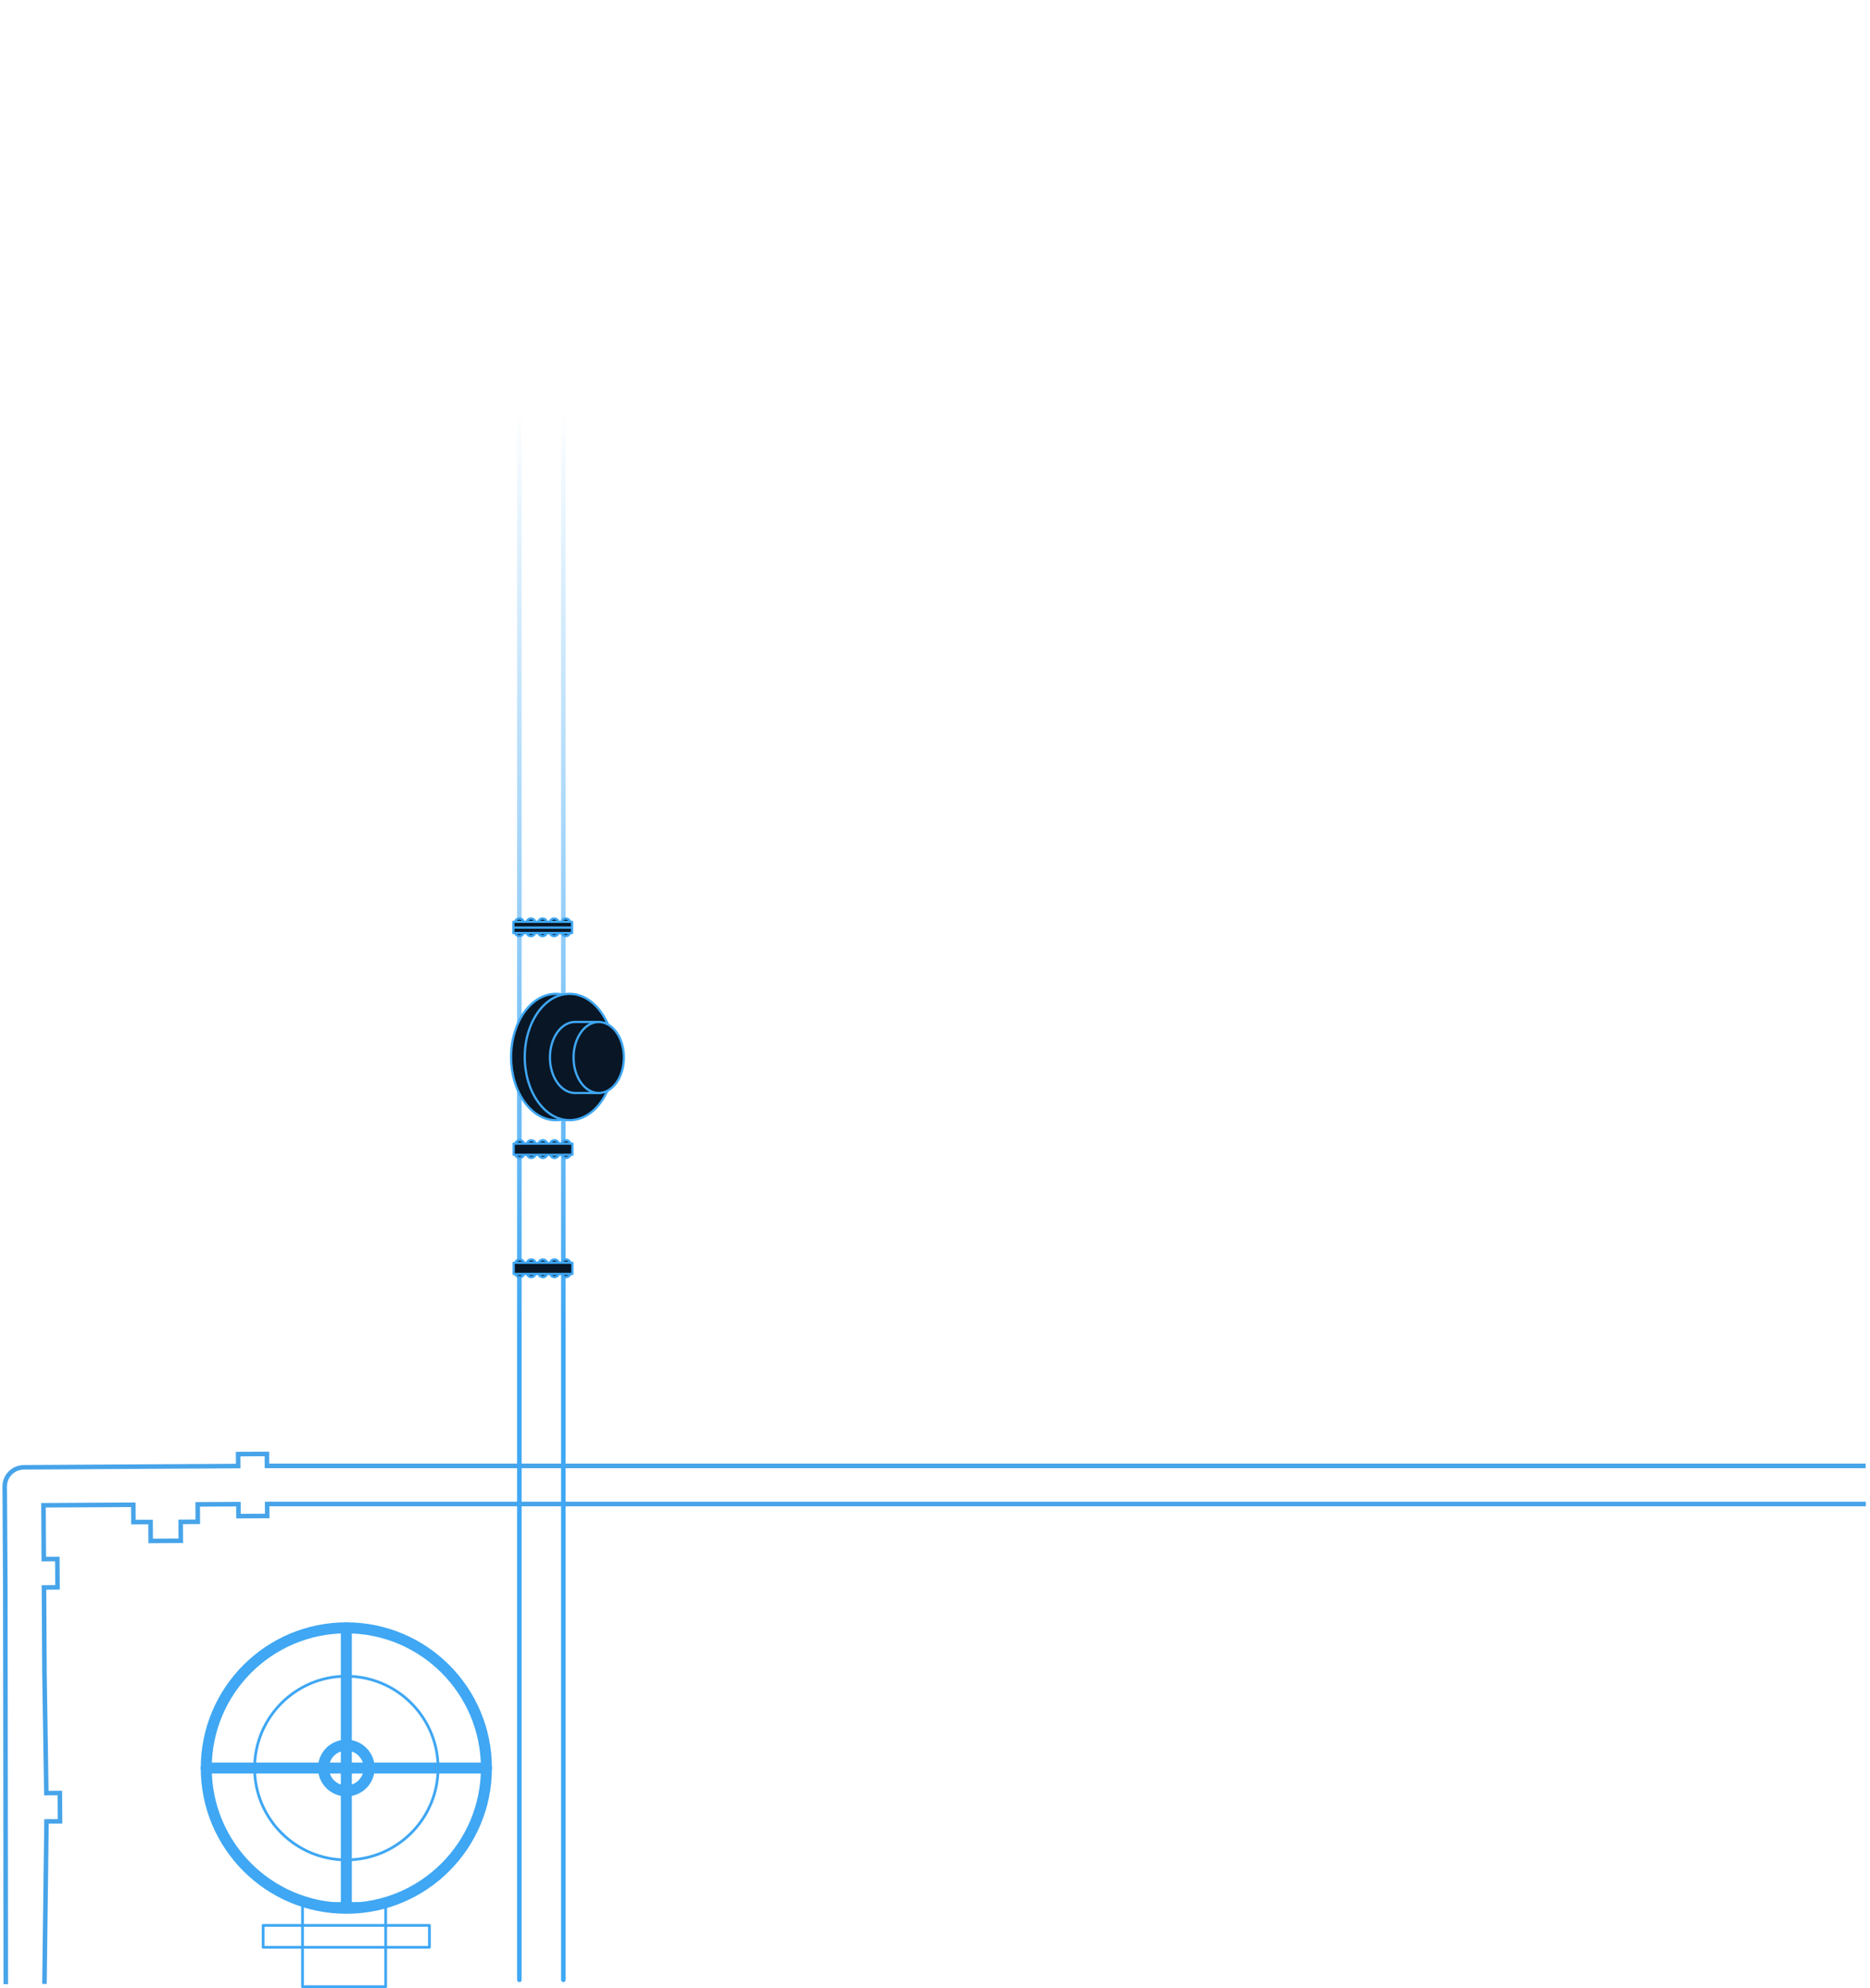 <?xml version="1.0" encoding="UTF-8"?> <svg xmlns="http://www.w3.org/2000/svg" width="680" height="723" viewBox="0 0 680 723" fill="none"> <path d="M678.5 546.957L97.15 546.956L97.175 551.31L86.726 551.371L86.701 547.017L71.886 547.102L71.922 553.428L65.704 553.464L65.743 560.331L54.791 560.394L54.752 553.514L48.526 553.55L48.489 547.237L15.814 547.425L15.927 566.997L20.847 566.969L20.907 577.273L15.986 577.302L16.164 608.208L16.85 652.094L21.771 652.066L21.83 662.37L16.91 662.398L16.164 721.5M678.42 533.103L97.071 533.103L97.046 528.756L86.596 528.816L86.621 533.163L8.706 533.612C6.841 533.623 5.058 534.363 3.747 535.669C2.436 536.976 1.706 538.742 1.717 540.579L1.928 577.383L2.106 721.581" stroke="#47A4E9" stroke-width="1.654"></path> <path d="M188.856 720V-45H204.856V720" stroke="url(#paint0_linear_813_14567)" stroke-width="1.654" stroke-linecap="round" stroke-linejoin="round"></path> <path d="M205.84 417.893C204.953 417.893 204.234 417.173 204.234 416.285C204.234 415.397 204.953 414.677 205.84 414.677C206.727 414.677 207.446 415.397 207.446 416.285C207.446 417.173 206.727 417.893 205.84 417.893Z" fill="#091625" stroke="#3FA7F3" stroke-width="0.827" stroke-linecap="round" stroke-linejoin="round"></path> <path d="M201.629 417.893C200.742 417.893 200.023 417.173 200.023 416.285C200.023 415.397 200.742 414.677 201.629 414.677C202.516 414.677 203.235 415.397 203.235 416.285C203.235 417.173 202.516 417.893 201.629 417.893Z" fill="#091625" stroke="#3FA7F3" stroke-width="0.827" stroke-linecap="round" stroke-linejoin="round"></path> <path d="M197.418 417.893C196.531 417.893 195.812 417.173 195.812 416.285C195.812 415.397 196.531 414.677 197.418 414.677C198.305 414.677 199.024 415.397 199.024 416.285C199.024 417.173 198.305 417.893 197.418 417.893Z" fill="#091625" stroke="#3FA7F3" stroke-width="0.827" stroke-linecap="round" stroke-linejoin="round"></path> <path d="M193.197 417.893C192.31 417.893 191.591 417.173 191.591 416.285C191.591 415.397 192.31 414.677 193.197 414.677C194.084 414.677 194.804 415.397 194.804 416.285C194.804 417.173 194.084 417.893 193.197 417.893Z" fill="#091625" stroke="#3FA7F3" stroke-width="0.827" stroke-linecap="round" stroke-linejoin="round"></path> <path d="M188.986 417.893C188.099 417.893 187.38 417.173 187.38 416.285C187.38 415.397 188.099 414.677 188.986 414.677C189.874 414.677 190.593 415.397 190.593 416.285C190.593 417.173 189.874 417.893 188.986 417.893Z" fill="#091625" stroke="#3FA7F3" stroke-width="0.827" stroke-linecap="round" stroke-linejoin="round"></path> <path d="M205.84 421.118C204.953 421.118 204.234 420.398 204.234 419.51C204.234 418.622 204.953 417.902 205.84 417.902C206.727 417.902 207.446 418.622 207.446 419.51C207.446 420.398 206.727 421.118 205.84 421.118Z" fill="#091625" stroke="#3FA7F3" stroke-width="0.827" stroke-linecap="round" stroke-linejoin="round"></path> <path d="M201.629 421.118C200.742 421.118 200.023 420.398 200.023 419.51C200.023 418.622 200.742 417.902 201.629 417.902C202.516 417.902 203.235 418.622 203.235 419.51C203.235 420.398 202.516 421.118 201.629 421.118Z" fill="#091625" stroke="#3FA7F3" stroke-width="0.827" stroke-linecap="round" stroke-linejoin="round"></path> <path d="M197.418 421.118C196.531 421.118 195.812 420.398 195.812 419.51C195.812 418.622 196.531 417.902 197.418 417.902C198.305 417.902 199.024 418.622 199.024 419.51C199.024 420.398 198.305 421.118 197.418 421.118Z" fill="#091625" stroke="#3FA7F3" stroke-width="0.827" stroke-linecap="round" stroke-linejoin="round"></path> <path d="M193.197 421.118C192.31 421.118 191.591 420.398 191.591 419.51C191.591 418.622 192.31 417.902 193.197 417.902C194.084 417.902 194.804 418.622 194.804 419.51C194.804 420.398 194.084 421.118 193.197 421.118Z" fill="#091625" stroke="#3FA7F3" stroke-width="0.827" stroke-linecap="round" stroke-linejoin="round"></path> <path d="M188.986 421.118C188.099 421.118 187.38 420.398 187.38 419.51C187.38 418.622 188.099 417.902 188.986 417.902C189.874 417.902 190.593 418.622 190.593 419.51C190.593 420.398 189.874 421.118 188.986 421.118Z" fill="#091625" stroke="#3FA7F3" stroke-width="0.827" stroke-linecap="round" stroke-linejoin="round"></path> <path d="M208.142 415.902V419.97H186.798V415.902H208.142Z" fill="#091625" stroke="#3FA7F3" stroke-width="0.827" stroke-linecap="round" stroke-linejoin="round"></path> <path d="M205.723 337.233C204.836 337.233 204.116 336.513 204.116 335.625C204.116 334.737 204.836 334.017 205.723 334.017C206.61 334.017 207.329 334.737 207.329 335.625C207.329 336.513 206.61 337.233 205.723 337.233Z" fill="#091625" stroke="#3FA7F3" stroke-width="0.827" stroke-linecap="round" stroke-linejoin="round"></path> <path d="M201.512 337.233C200.625 337.233 199.905 336.513 199.905 335.625C199.905 334.737 200.625 334.017 201.512 334.017C202.399 334.017 203.118 334.737 203.118 335.625C203.118 336.513 202.399 337.233 201.512 337.233Z" fill="#091625" stroke="#3FA7F3" stroke-width="0.827" stroke-linecap="round" stroke-linejoin="round"></path> <path d="M197.301 337.233C196.414 337.233 195.694 336.513 195.694 335.625C195.694 334.737 196.414 334.017 197.301 334.017C198.188 334.017 198.907 334.737 198.907 335.625C198.907 336.513 198.188 337.233 197.301 337.233Z" fill="#091625" stroke="#3FA7F3" stroke-width="0.827" stroke-linecap="round" stroke-linejoin="round"></path> <path d="M193.081 337.233C192.194 337.233 191.475 336.513 191.475 335.625C191.475 334.737 192.194 334.017 193.081 334.017C193.968 334.017 194.688 334.737 194.688 335.625C194.688 336.513 193.968 337.233 193.081 337.233Z" fill="#091625" stroke="#3FA7F3" stroke-width="0.827" stroke-linecap="round" stroke-linejoin="round"></path> <path d="M188.869 337.233C187.982 337.233 187.263 336.513 187.263 335.625C187.263 334.737 187.982 334.017 188.869 334.017C189.756 334.017 190.476 334.737 190.476 335.625C190.476 336.513 189.756 337.233 188.869 337.233Z" fill="#091625" stroke="#3FA7F3" stroke-width="0.827" stroke-linecap="round" stroke-linejoin="round"></path> <path d="M205.723 340.449C204.836 340.449 204.116 339.729 204.116 338.841C204.116 337.953 204.836 337.233 205.723 337.233C206.61 337.233 207.329 337.953 207.329 338.841C207.329 339.729 206.61 340.449 205.723 340.449Z" fill="#091625" stroke="#3FA7F3" stroke-width="0.827" stroke-linecap="round" stroke-linejoin="round"></path> <path d="M201.512 340.449C200.625 340.449 199.905 339.729 199.905 338.841C199.905 337.953 200.625 337.233 201.512 337.233C202.399 337.233 203.118 337.953 203.118 338.841C203.118 339.729 202.399 340.449 201.512 340.449Z" fill="#091625" stroke="#3FA7F3" stroke-width="0.827" stroke-linecap="round" stroke-linejoin="round"></path> <path d="M197.301 340.449C196.414 340.449 195.694 339.729 195.694 338.841C195.694 337.953 196.414 337.233 197.301 337.233C198.188 337.233 198.907 337.953 198.907 338.841C198.907 339.729 198.188 340.449 197.301 340.449Z" fill="#091625" stroke="#3FA7F3" stroke-width="0.827" stroke-linecap="round" stroke-linejoin="round"></path> <path d="M193.081 340.449C192.194 340.449 191.475 339.729 191.475 338.841C191.475 337.953 192.194 337.233 193.081 337.233C193.968 337.233 194.688 337.953 194.688 338.841C194.688 339.729 193.968 340.449 193.081 340.449Z" fill="#091625" stroke="#3FA7F3" stroke-width="0.827" stroke-linecap="round" stroke-linejoin="round"></path> <path d="M188.869 340.449C187.982 340.449 187.263 339.729 187.263 338.841C187.263 337.953 187.982 337.233 188.869 337.233C189.756 337.233 190.476 337.953 190.476 338.841C190.476 339.729 189.756 340.449 188.869 340.449Z" fill="#091625" stroke="#3FA7F3" stroke-width="0.827" stroke-linecap="round" stroke-linejoin="round"></path> <path d="M208.024 335.243V339.311H186.681V335.243H208.024Z" fill="#091625" stroke="#3FA7F3" stroke-width="0.827" stroke-linecap="round" stroke-linejoin="round"></path> <path d="M207.955 337.337H186.759" stroke="#3FA7F3" stroke-width="0.827" stroke-linecap="round" stroke-linejoin="round"></path> <path d="M205.831 461.223C204.944 461.223 204.225 460.503 204.225 459.615C204.225 458.727 204.944 458.007 205.831 458.007C206.718 458.007 207.438 458.727 207.438 459.615C207.438 460.503 206.718 461.223 205.831 461.223Z" fill="#091625" stroke="#3FA7F3" stroke-width="0.827" stroke-linecap="round" stroke-linejoin="round"></path> <path d="M201.62 461.223C200.733 461.223 200.014 460.503 200.014 459.615C200.014 458.727 200.733 458.007 201.62 458.007C202.507 458.007 203.227 458.727 203.227 459.615C203.227 460.503 202.507 461.223 201.62 461.223Z" fill="#091625" stroke="#3FA7F3" stroke-width="0.827" stroke-linecap="round" stroke-linejoin="round"></path> <path d="M197.408 461.223C196.521 461.223 195.802 460.503 195.802 459.615C195.802 458.727 196.521 458.007 197.408 458.007C198.295 458.007 199.015 458.727 199.015 459.615C199.015 460.503 198.295 461.223 197.408 461.223Z" fill="#091625" stroke="#3FA7F3" stroke-width="0.827" stroke-linecap="round" stroke-linejoin="round"></path> <path d="M193.189 461.223C192.301 461.223 191.582 460.503 191.582 459.615C191.582 458.727 192.301 458.007 193.189 458.007C194.076 458.007 194.795 458.727 194.795 459.615C194.795 460.503 194.076 461.223 193.189 461.223Z" fill="#091625" stroke="#3FA7F3" stroke-width="0.827" stroke-linecap="round" stroke-linejoin="round"></path> <path d="M188.978 461.223C188.09 461.223 187.371 460.503 187.371 459.615C187.371 458.727 188.09 458.007 188.978 458.007C189.865 458.007 190.584 458.727 190.584 459.615C190.584 460.503 189.865 461.223 188.978 461.223Z" fill="#091625" stroke="#3FA7F3" stroke-width="0.827" stroke-linecap="round" stroke-linejoin="round"></path> <path d="M205.831 464.439C204.944 464.439 204.225 463.719 204.225 462.831C204.225 461.943 204.944 461.223 205.831 461.223C206.718 461.223 207.438 461.943 207.438 462.831C207.438 463.719 206.718 464.439 205.831 464.439Z" fill="#091625" stroke="#3FA7F3" stroke-width="0.827" stroke-linecap="round" stroke-linejoin="round"></path> <path d="M201.62 464.439C200.733 464.439 200.014 463.719 200.014 462.831C200.014 461.943 200.733 461.223 201.62 461.223C202.507 461.223 203.227 461.943 203.227 462.831C203.227 463.719 202.507 464.439 201.62 464.439Z" fill="#091625" stroke="#3FA7F3" stroke-width="0.827" stroke-linecap="round" stroke-linejoin="round"></path> <path d="M197.408 464.439C196.521 464.439 195.802 463.719 195.802 462.831C195.802 461.943 196.521 461.223 197.408 461.223C198.295 461.223 199.015 461.943 199.015 462.831C199.015 463.719 198.295 464.439 197.408 464.439Z" fill="#091625" stroke="#3FA7F3" stroke-width="0.827" stroke-linecap="round" stroke-linejoin="round"></path> <path d="M193.189 464.439C192.301 464.439 191.582 463.719 191.582 462.831C191.582 461.943 192.301 461.223 193.189 461.223C194.076 461.223 194.795 461.943 194.795 462.831C194.795 463.719 194.076 464.439 193.189 464.439Z" fill="#091625" stroke="#3FA7F3" stroke-width="0.827" stroke-linecap="round" stroke-linejoin="round"></path> <path d="M188.978 464.439C188.09 464.439 187.371 463.719 187.371 462.831C187.371 461.943 188.09 461.223 188.978 461.223C189.865 461.223 190.584 461.943 190.584 462.831C190.584 463.719 189.865 464.439 188.978 464.439Z" fill="#091625" stroke="#3FA7F3" stroke-width="0.827" stroke-linecap="round" stroke-linejoin="round"></path> <path d="M208.142 459.224V463.292H186.798V459.224H208.142Z" fill="#091625" stroke="#3FA7F3" stroke-width="0.827" stroke-linecap="round" stroke-linejoin="round"></path> <path d="M202.137 407.378C193.145 407.378 185.856 397.092 185.856 384.405C185.856 371.717 193.145 361.432 202.137 361.432C211.129 361.432 218.418 371.717 218.418 384.405C218.418 397.092 211.129 407.378 202.137 407.378Z" fill="#091625" stroke="#3FA7F3" stroke-width="0.827" stroke-linecap="round" stroke-linejoin="round"></path> <path d="M207.104 407.378C198.112 407.378 190.823 397.092 190.823 384.405C190.823 371.717 198.112 361.432 207.104 361.432C216.096 361.432 223.385 371.717 223.385 384.405C223.385 397.092 216.096 407.378 207.104 407.378Z" fill="#091625" stroke="#3FA7F3" stroke-width="0.827" stroke-linecap="round" stroke-linejoin="round"></path> <path d="M209.127 371.654H217.715V380.12C218.479 383.04 218.479 386.108 217.715 389.029V397.495H209.127C204.074 397.495 199.975 391.715 199.975 384.579C199.975 377.442 204.074 371.654 209.127 371.654Z" fill="#091625" stroke="#3FA7F3" stroke-width="0.827" stroke-linecap="round" stroke-linejoin="round"></path> <path d="M217.715 397.495C212.661 397.495 208.563 391.712 208.563 384.578C208.563 377.445 212.661 371.662 217.715 371.662C222.77 371.662 226.867 377.445 226.867 384.578C226.867 391.712 222.77 397.495 217.715 397.495Z" fill="#091625" stroke="#3FA7F3" stroke-width="0.827" stroke-linecap="round" stroke-linejoin="round"></path> <path d="M110.009 692.253H140.244V722.488H110.009V692.253Z" stroke="#3FA7F3" stroke-linecap="round" stroke-linejoin="round"></path> <path d="M95.687 700.209H156.157V708.166H95.687V700.209Z" stroke="#3FA7F3" stroke-linecap="round" stroke-linejoin="round"></path> <path d="M125.938 676.387C107.512 676.387 92.575 661.435 92.575 642.99C92.575 624.546 107.512 609.594 125.938 609.594C144.364 609.594 159.301 624.546 159.301 642.99C159.301 661.435 144.364 676.387 125.938 676.387Z" stroke="#3FA7F3" stroke-linecap="round" stroke-linejoin="round"></path> <path d="M125.938 693.981C97.806 693.981 75 671.151 75 642.99C75 614.829 97.806 592 125.938 592C154.071 592 176.877 614.829 176.877 642.99C176.877 671.151 154.071 693.981 125.938 693.981Z" stroke="#3FA7F3" stroke-width="4" stroke-linecap="round" stroke-linejoin="round"></path> <path d="M117.627 642.99C117.625 641.344 118.11 639.734 119.022 638.364C119.934 636.994 121.231 635.926 122.75 635.294C124.268 634.662 125.94 634.496 127.553 634.815C129.166 635.135 130.648 635.926 131.812 637.089C132.976 638.253 133.769 639.735 134.09 641.349C134.412 642.964 134.248 644.637 133.619 646.158C132.991 647.679 131.925 648.98 130.558 649.894C129.191 650.809 127.584 651.298 125.939 651.298C123.737 651.298 121.625 650.423 120.066 648.865C118.508 647.308 117.631 645.195 117.627 642.99Z" stroke="#3FA7F3" stroke-width="4" stroke-linecap="round" stroke-linejoin="round"></path> <path d="M125.939 592V692.963" stroke="#3FA7F3" stroke-width="4" stroke-linecap="round" stroke-linejoin="round"></path> <path d="M176.877 642.99H75" stroke="#3FA7F3" stroke-width="4" stroke-linecap="round" stroke-linejoin="round"></path> <defs> <linearGradient id="paint0_linear_813_14567" x1="196.856" y1="-45" x2="196.856" y2="720" gradientUnits="userSpaceOnUse"> <stop offset="0.253" stop-color="#3FA7F3" stop-opacity="0"></stop> <stop offset="0.691" stop-color="#3FA7F3"></stop> </linearGradient> </defs> </svg> 
